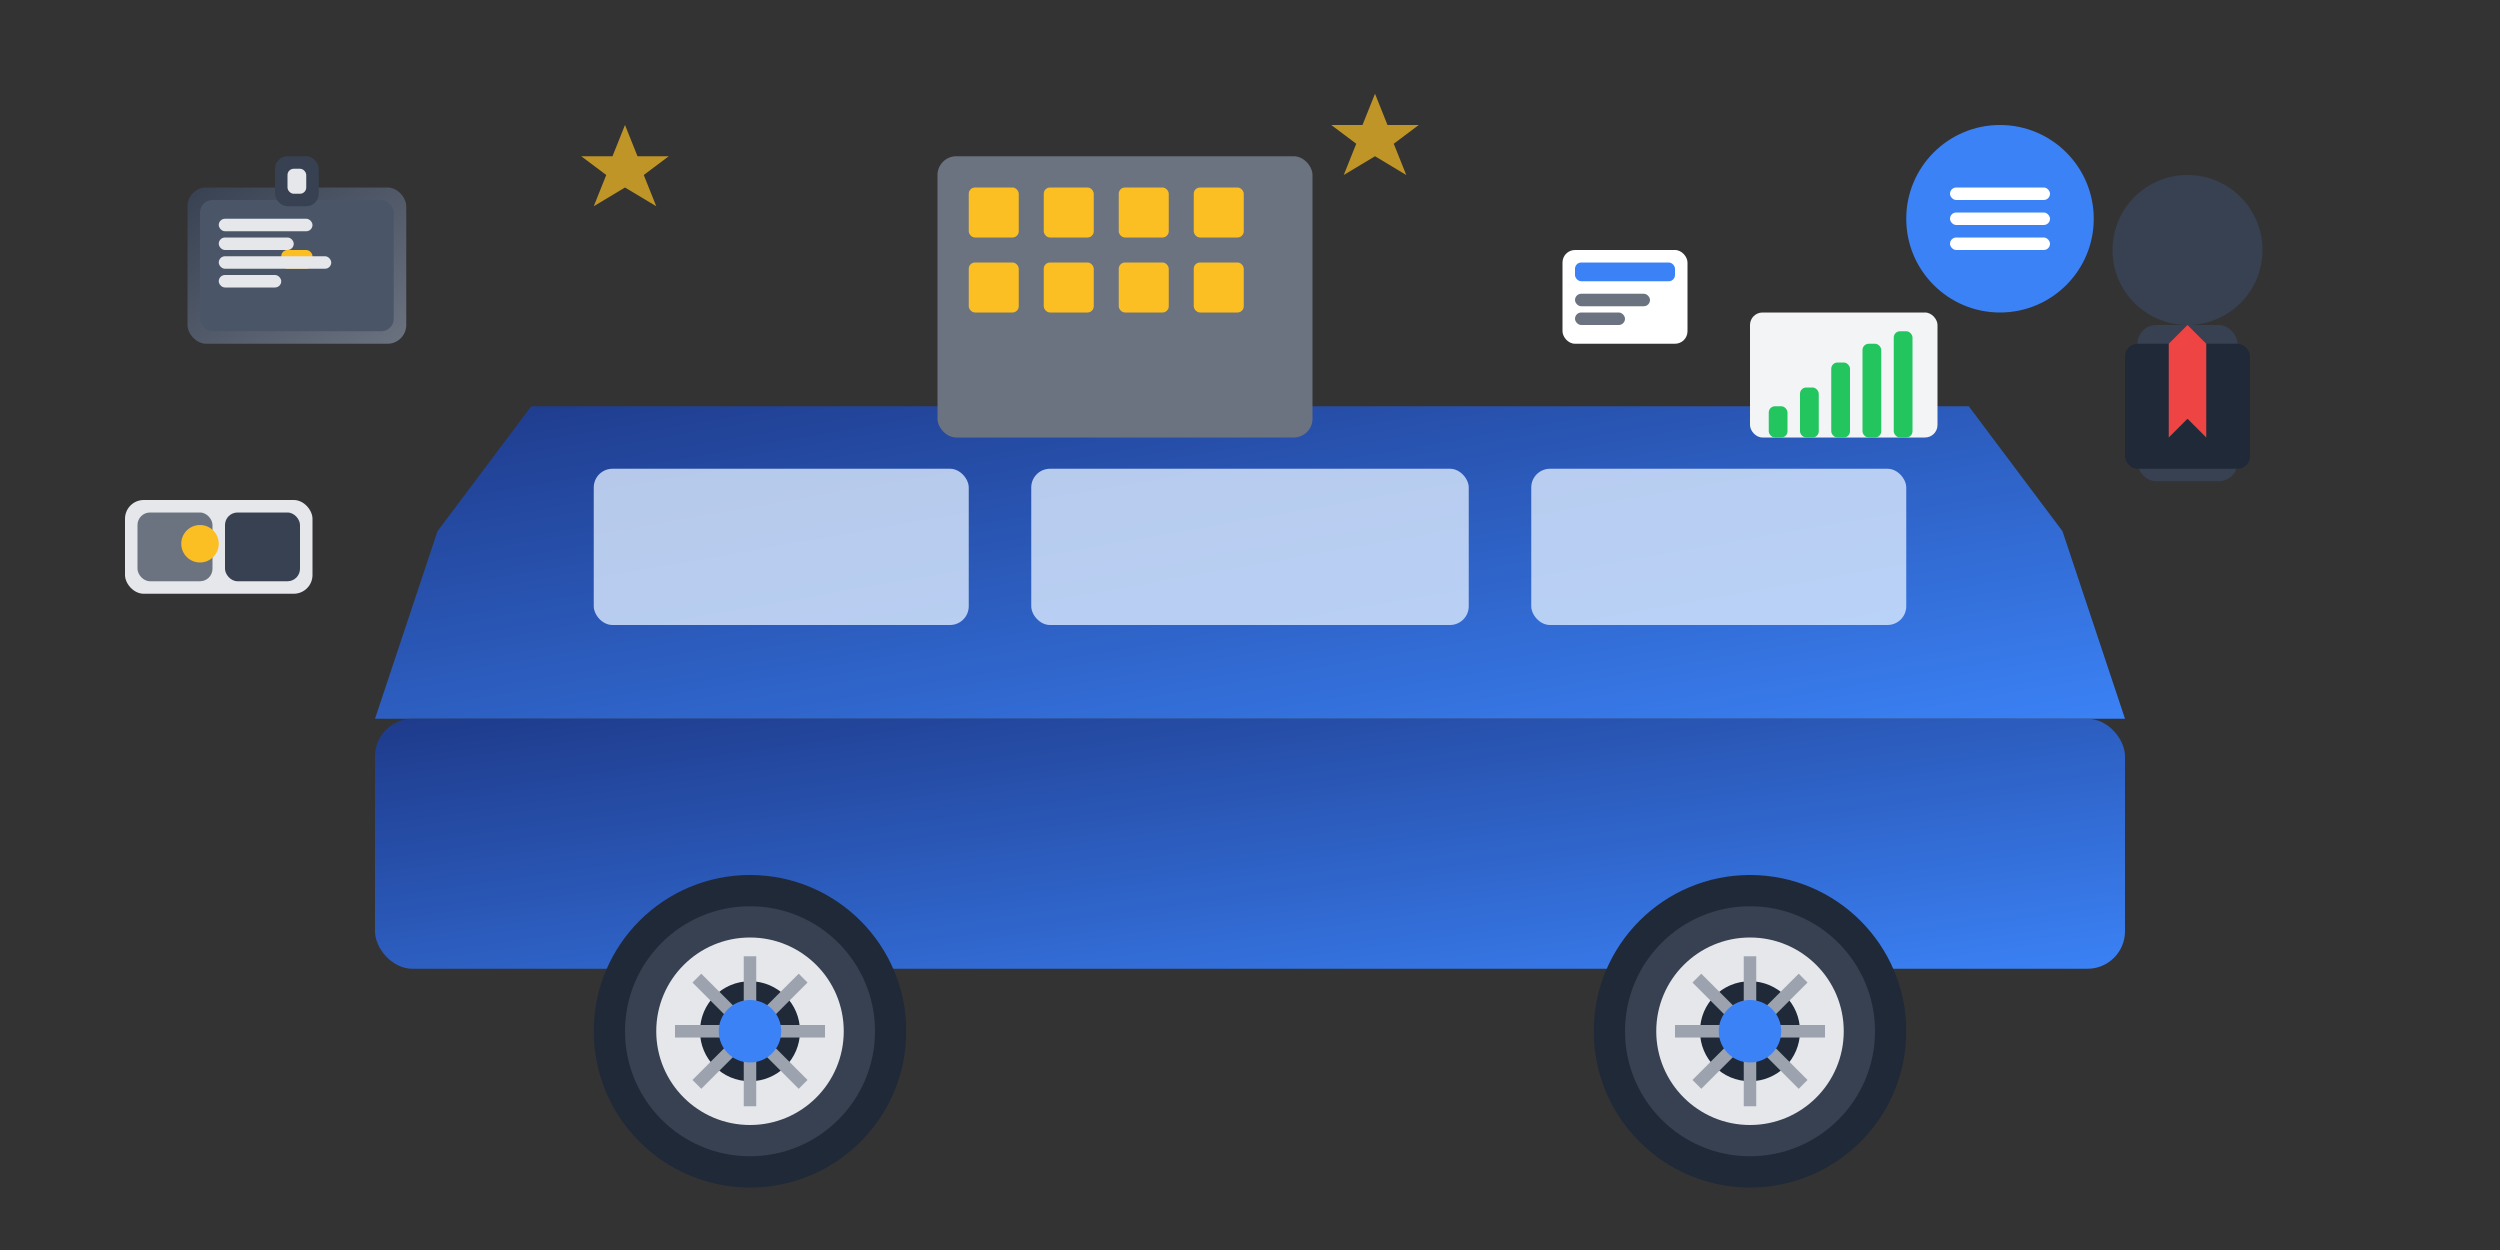 <svg width="100%" height="200" viewBox="0 0 400 200" fill="none" xmlns="http://www.w3.org/2000/svg">
  <rect x="0" y="0" width="400" height="200" fill="#333333" stroke="none"/>
  <!-- Background -->
  <defs>
    <linearGradient id="businessGradient" x1="0%" y1="0%" x2="100%" y2="100%">
      <stop offset="0%" style="stop-color:#1E3A8A;stop-opacity:1" />
      <stop offset="100%" style="stop-color:#3B82F6;stop-opacity:1" />
    </linearGradient>
    <linearGradient id="suitGradient" x1="0%" y1="0%" x2="100%" y2="100%">
      <stop offset="0%" style="stop-color:#374151;stop-opacity:1" />
      <stop offset="100%" style="stop-color:#6B7280;stop-opacity:1" />
    </linearGradient>
  </defs>
  
  <!-- Business Car -->
  <path d="M60 115 L340 115 L330 85 L315 65 L85 65 L70 85 Z" fill="url(#businessGradient)"/>
  <rect x="60" y="115" width="280" height="40" rx="6" fill="url(#businessGradient)"/>
  
  <!-- Professional Windows -->
  <rect x="95" y="75" width="60" height="25" rx="3" fill="#DBEAFE" opacity="0.8"/>
  <rect x="165" y="75" width="70" height="25" rx="3" fill="#DBEAFE" opacity="0.8"/>
  <rect x="245" y="75" width="60" height="25" rx="3" fill="#DBEAFE" opacity="0.8"/>
  
  <!-- Business Wheels -->
  <circle cx="120" cy="165" r="25" fill="#1F2937"/>
  <circle cx="120" cy="165" r="20" fill="#374151"/>
  <circle cx="120" cy="165" r="15" fill="#E5E7EB"/>
  <circle cx="120" cy="165" r="8" fill="#1F2937"/>
  
  <circle cx="280" cy="165" r="25" fill="#1F2937"/>
  <circle cx="280" cy="165" r="20" fill="#374151"/>
  <circle cx="280" cy="165" r="15" fill="#E5E7EB"/>
  <circle cx="280" cy="165" r="8" fill="#1F2937"/>
  
  <!-- Professional Wheel Design -->
  <g transform="translate(120,165)">
    <path d="M-12 0 L12 0 M0 -12 L0 12 M-8.5 -8.5 L8.5 8.5 M-8.5 8.5 L8.5 -8.5" stroke="#9CA3AF" stroke-width="2"/>
    <circle cx="0" cy="0" r="5" fill="#3B82F6"/>
  </g>
  
  <g transform="translate(280,165)">
    <path d="M-12 0 L12 0 M0 -12 L0 12 M-8.5 -8.5 L8.5 8.5 M-8.5 8.5 L8.5 -8.5" stroke="#9CA3AF" stroke-width="2"/>
    <circle cx="0" cy="0" r="5" fill="#3B82F6"/>
  </g>
  
  <!-- Briefcase -->
  <rect x="30" y="30" width="35" height="25" rx="3" fill="url(#suitGradient)"/>
  <rect x="32" y="32" width="31" height="21" rx="2" fill="#4A5568"/>
  <rect x="44" y="25" width="7" height="8" rx="2" fill="#374151"/>
  <rect x="46" y="27" width="3" height="4" rx="1" fill="#E5E7EB"/>
  <rect x="45" y="40" width="5" height="3" rx="1" fill="#FBBF24"/>
  
  <!-- Business Documents -->
  <rect x="35" y="35" width="15" height="2" rx="1" fill="#E5E7EB"/>
  <rect x="35" y="38" width="12" height="2" rx="1" fill="#E5E7EB"/>
  <rect x="35" y="41" width="18" height="2" rx="1" fill="#E5E7EB"/>
  <rect x="35" y="44" width="10" height="2" rx="1" fill="#E5E7EB"/>
  
  <!-- Business Person Silhouette -->
  <circle cx="350" cy="40" r="12" fill="#374151"/>
  <rect x="342" y="52" width="16" height="25" rx="3" fill="#374151"/>
  <rect x="340" y="55" width="20" height="20" rx="2" fill="#1F2937"/>
  
  <!-- Tie -->
  <polygon points="350,52 353,55 353,70 350,67 347,70 347,55" fill="#EF4444"/>
  
  <!-- Meeting Building -->
  <rect x="150" y="25" width="60" height="45" rx="3" fill="#6B7280"/>
  <rect x="155" y="30" width="8" height="8" rx="1" fill="#FBBF24"/>
  <rect x="167" y="30" width="8" height="8" rx="1" fill="#FBBF24"/>
  <rect x="179" y="30" width="8" height="8" rx="1" fill="#FBBF24"/>
  <rect x="191" y="30" width="8" height="8" rx="1" fill="#FBBF24"/>
  <rect x="155" y="42" width="8" height="8" rx="1" fill="#FBBF24"/>
  <rect x="167" y="42" width="8" height="8" rx="1" fill="#FBBF24"/>
  <rect x="179" y="42" width="8" height="8" rx="1" fill="#FBBF24"/>
  <rect x="191" y="42" width="8" height="8" rx="1" fill="#FBBF24"/>
  
  <!-- Corporate Logo -->
  <circle cx="320" cy="35" r="15" fill="#3B82F6"/>
  <rect x="312" y="30" width="16" height="2" rx="1" fill="#FFFFFF"/>
  <rect x="312" y="34" width="16" height="2" rx="1" fill="#FFFFFF"/>
  <rect x="312" y="38" width="16" height="2" rx="1" fill="#FFFFFF"/>
  
  <!-- Professional Badge -->
  <rect x="250" y="40" width="20" height="15" rx="2" fill="#FFFFFF"/>
  <rect x="252" y="42" width="16" height="3" rx="1" fill="#3B82F6"/>
  <rect x="252" y="47" width="12" height="2" rx="1" fill="#6B7280"/>
  <rect x="252" y="50" width="8" height="2" rx="1" fill="#6B7280"/>
  
  <!-- Success Chart -->
  <rect x="280" y="50" width="30" height="20" rx="2" fill="#F3F4F6"/>
  <rect x="283" y="65" width="3" height="5" rx="1" fill="#22C55E"/>
  <rect x="288" y="62" width="3" height="8" rx="1" fill="#22C55E"/>
  <rect x="293" y="58" width="3" height="12" rx="1" fill="#22C55E"/>
  <rect x="298" y="55" width="3" height="15" rx="1" fill="#22C55E"/>
  <rect x="303" y="53" width="3" height="17" rx="1" fill="#22C55E"/>
  
  <!-- Professional Stars -->
  <g opacity="0.7">
    <path d="M100 20 L102 25 L107 25 L103 28 L105 33 L100 30 L95 33 L97 28 L93 25 L98 25 Z" fill="#FBBF24"/>
    <path d="M220 15 L222 20 L227 20 L223 23 L225 28 L220 25 L215 28 L217 23 L213 20 L218 20 Z" fill="#FBBF24"/>
  </g>
  
  <!-- Handshake Symbol -->
  <rect x="20" y="80" width="30" height="15" rx="3" fill="#E5E7EB"/>
  <rect x="22" y="82" width="12" height="11" rx="2" fill="#6B7280"/>
  <rect x="36" y="82" width="12" height="11" rx="2" fill="#374151"/>
  <circle cx="32" cy="87" r="3" fill="#FBBF24"/>
</svg>
